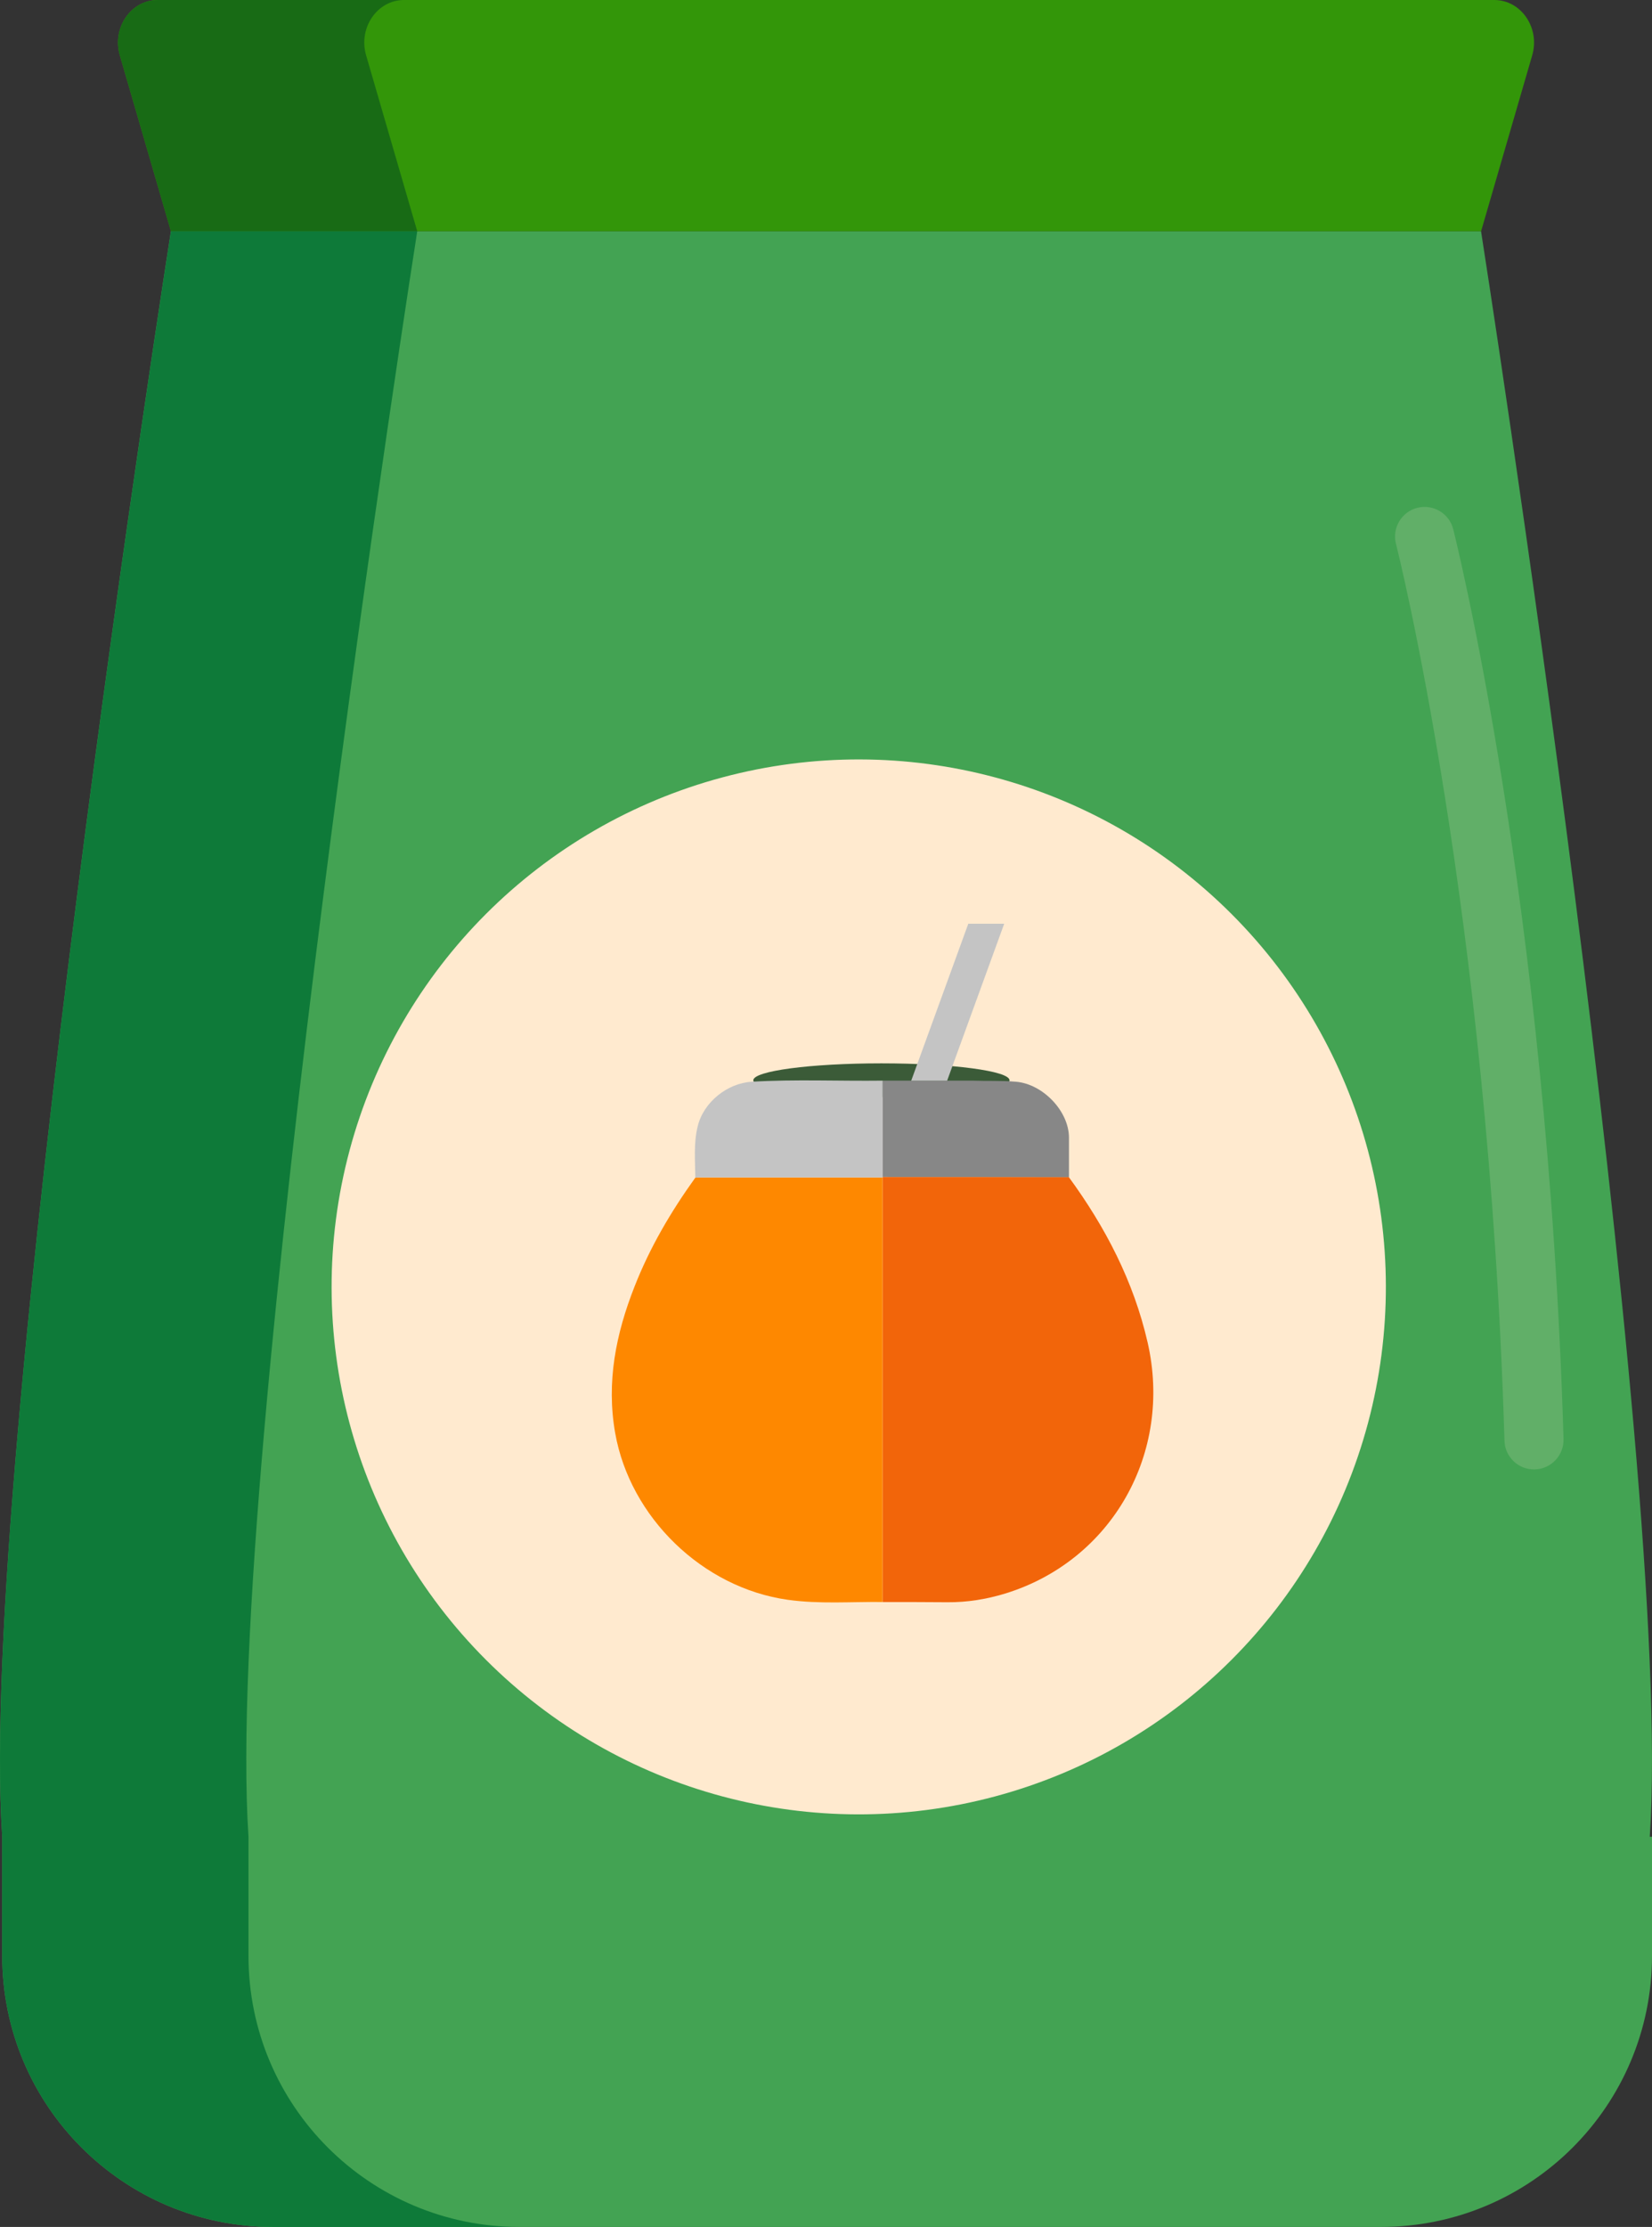 <svg xmlns="http://www.w3.org/2000/svg" id="Capa_2" data-name="Capa 2" viewBox="0 0 335.4 451.84"><rect x="0" y="0" width="335.4" height="451.84" fill="#333333" stroke="none"/><defs><style>      .cls-1 {        fill: #fe8800;      }      .cls-2 {        fill: #ffeacf;      }      .cls-3 {        fill: #f2650a;      }      .cls-4 {        fill: #339609;      }      .cls-5 {        fill: #3b5b38;      }      .cls-6 {        fill: #878787;      }      .cls-7 {        fill: #61af68;      }      .cls-8 {        fill: #186b15;      }      .cls-9 {        fill: #43a353;      }      .cls-10 {        fill: #0e7a39;      }      .cls-11 {        fill: #c4c4c4;      }    </style></defs><g id="Layer_1" data-name="Layer 1"><g><path class="cls-9" d="m334.95,372.67c5.04-75.52-34.26-325.75-34.26-325.75H34.7S-4.59,297.15.45,372.67v24.17c0,30.38,24.62,55,55,55h224.95c30.38,0,55-24.62,55-55v-24.17h-.45Z"></path><path class="cls-4" d="m303.37,0H32.03c-5.44,0-9.32,5.65-7.7,11.22l10.38,35.7h265.99l10.38-35.7c1.62-5.57-2.26-11.22-7.7-11.22Z"></path><circle class="cls-2" cx="174.35" cy="261.11" r="107.02" transform="translate(-133.57 199.76) rotate(-45)"></circle><path class="cls-8" d="m82.03,0h-50c-5.44,0-9.32,5.65-7.7,11.22l10.38,35.7h50l-10.38-35.7c-1.62-5.57,2.26-11.22,7.7-11.22Z"></path><path class="cls-10" d="m50.45,396.84v-24.17c-5.04-75.52,34.26-325.75,34.26-325.75h-50S-4.59,297.15.45,372.67v24.17c0,30.38,24.62,55,55,55h50c-30.38,0-55-24.62-55-55Z"></path><path class="cls-7" d="m311.44,298.14c-3.23,0-5.9-2.57-5.99-5.82-3.2-107.31-21.84-181.25-22.03-181.98-.82-3.21,1.12-6.48,4.32-7.3,3.21-.82,6.48,1.11,7.3,4.32.19.75,19.15,75.86,22.4,184.6.1,3.31-2.51,6.08-5.82,6.18-.06,0-.12,0-.18,0Z"></path><ellipse class="cls-5" cx="178.95" cy="219.19" rx="26.01" ry="3.44"></ellipse><g><path class="cls-1" d="m179.21,325.04c-6.43-.07-12.86.45-19.29-.45-17.27-2.43-31.99-16.71-35.02-33.82-1.83-10.35.15-20.15,3.92-29.71,3.1-7.92,7.36-15.17,12.33-22.09.26-.04.52-.07.78-.07h37.26v1.31c0,28.29,0,56.55,0,84.84Z"></path><path class="cls-3" d="m179.21,325.04v-86.11l-.04-.11h37.82c7.44,10.17,13.16,21.15,16,33.53,5.16,22.43-7.25,44.33-28.93,50.98-3.81,1.16-7.7,1.79-11.7,1.76-4.34-.04-8.75-.04-13.16-.04Z"></path><path class="cls-11" d="m179.21,238.89h-37.26c-.26,0-.52.04-.78.07-.04-3.51-.37-7.03.49-10.47,1.2-4.9,6.02-8.71,10.95-9.01,8.86-.52,17.75-.11,26.61-.22v19.62Z"></path><path class="cls-6" d="m179.21,238.81v-19.55h18.24c2.95.11,5.87-.04,8.82.22,5.42.45,10.73,5.91,10.76,11.32v8.04c-12.6-.04-25.23-.04-37.82-.04Z"></path><polygon class="cls-11" points="203.88 187.42 196.59 187.42 185 219.27 192.29 219.27 203.88 187.42"></polygon></g></g></g></svg>